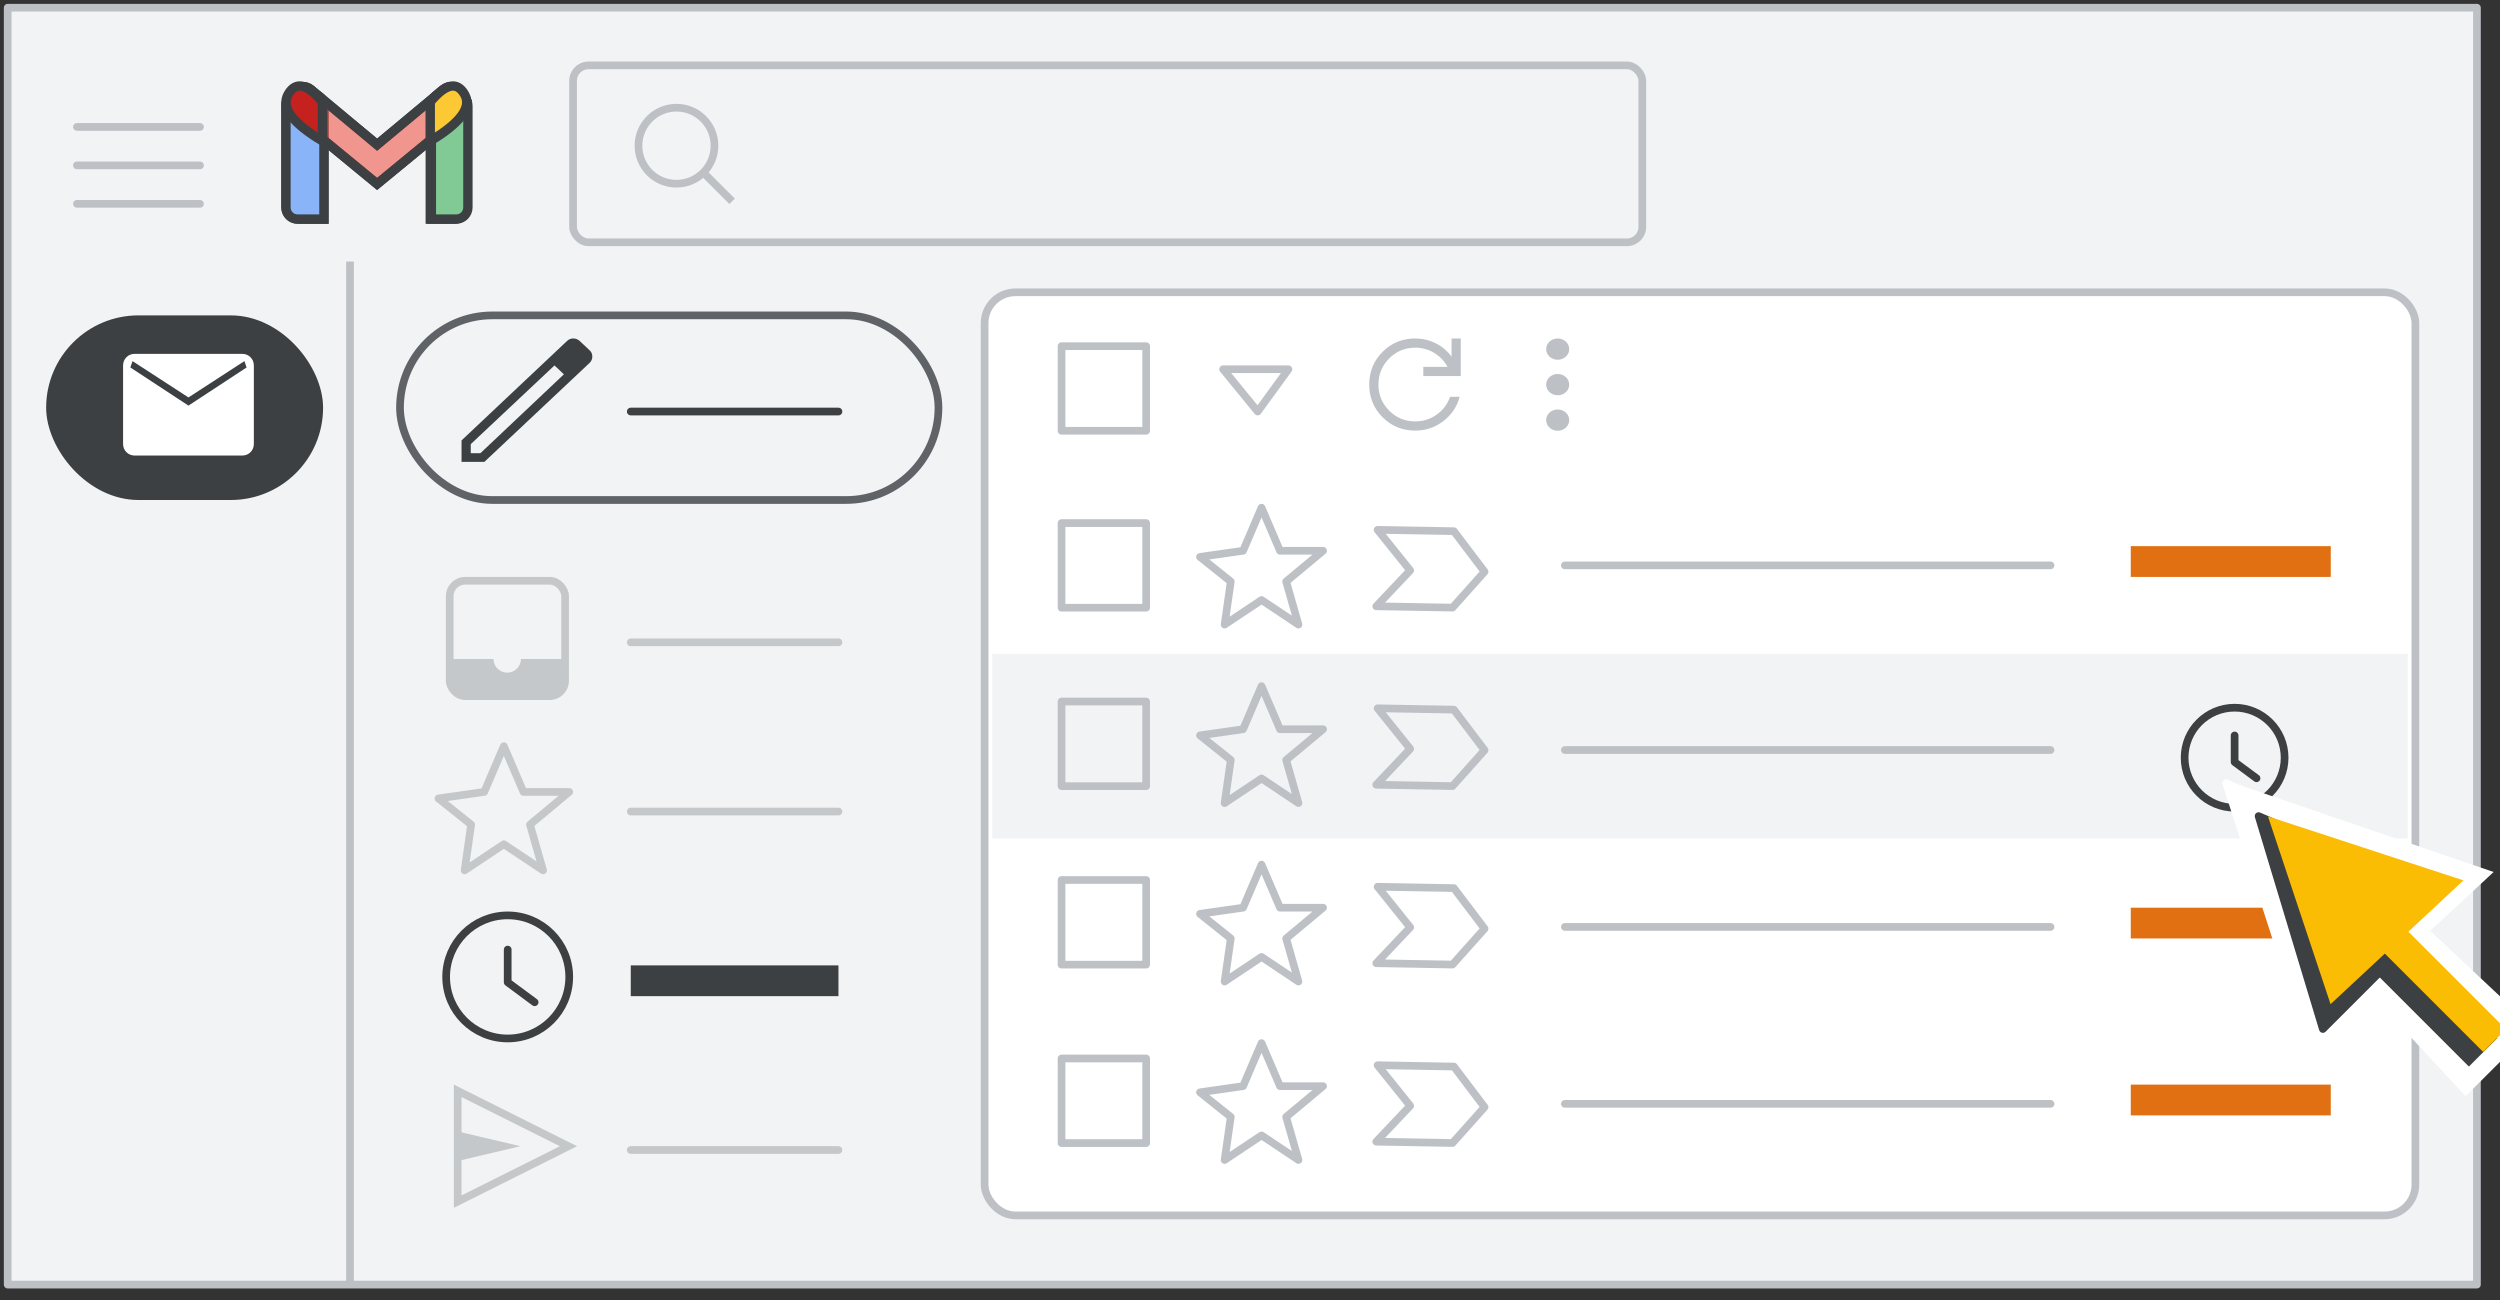 <?xml version="1.0" encoding="UTF-8"?>
<svg width="325px" height="169px" viewBox="0 0 325 169" version="1.1" xmlns="http://www.w3.org/2000/svg" xmlns:xlink="http://www.w3.org/1999/xlink">
    <rect x="0" y="0" width="325" height="169" fill="#333333" stroke="none"/>
    <title>gmail-snooze</title>
    <g id="gmail-snooze" stroke="none" stroke-width="1" fill="none" fill-rule="evenodd">
        <g id="Gmail/frame-left-nav-open-menu" transform="translate(1, 1)">
            <g id="Frames/desktop-light" fill="#F1F3F4" stroke="#BDC1C6" stroke-linejoin="round">
                <rect id="border-copy" x="0" y="0" width="321" height="166"></rect>
            </g>
            <rect id="Rectangle" stroke="#BDC1C6" fill="#FFFFFF" x="127" y="37" width="186" height="120" rx="4"></rect>
            <g id="Group-3" transform="translate(51, 40)">
                <g id="Group-2">
                    <rect id="Rectangle" stroke="#5F6368" x="0" y="0" width="70" height="24" rx="12"></rect>
                    <line x1="30" y1="12.5" x2="57" y2="12.5" id="Line-2" stroke="#3C4043" stroke-linecap="round"></line>
                </g>
                <g id="edit_BASELINE_P900_20dp" transform="translate(8, 3)" fill="#3C4043" fill-rule="nonzero">
                    <path d="M1.197,14.919 L2.448,14.919 L13.301,4.666 L12.702,4.076 L12.077,3.512 L1.197,13.74 L1.197,14.919 Z M0,16.047 L0,13.253 L13.681,0.359 C13.917,0.12 14.198,0 14.525,0 C14.851,0 15.141,0.12 15.395,0.359 L16.646,1.538 C16.882,1.743 17,2.012 17,2.346 C17,2.679 16.882,2.957 16.646,3.178 L2.965,16.047 L0,16.047 Z M15.803,2.333 L14.552,1.153 L15.803,2.333 Z M13.301,4.666 L12.702,4.076 L12.077,3.512 L12.077,3.486 L13.301,4.666 Z" id="Shape"></path>
                </g>
            </g>
            <line x1="44.5" y1="33.5" x2="44.5" y2="165.5" id="Line" stroke="#BDC1C6" stroke-linecap="square"></line>
            <g id="Group-2" opacity="0.24" transform="translate(57, 74)">
                <line x1="24" y1="8.5" x2="51" y2="8.5" id="Line-2" stroke="#3C4043" stroke-linecap="round"></line>
                <g id="Icons/inbox-dark-grey" transform="translate(-0.037, 0)">
                    <g id="Group" transform="translate(0, 0)">
                        <rect id="Rectangle" stroke="#3C4043" x="0.5" y="0.5" width="15" height="15" rx="2"></rect>
                        <path d="M15.113,10.667 L15.113,15.111 L0.843,15.111 L0.843,10.667 L6.194,10.667 L6.194,10.667 C6.194,11.649 6.993,12.444 7.978,12.444 C8.963,12.444 9.761,11.649 9.761,10.667 L15.113,10.667 Z" id="Combined-Shape" fill="#3C4043"></path>
                    </g>
                </g>
            </g>
            <g id="Group-3" opacity="0.24" transform="translate(56, 96)" stroke="#3C4043" stroke-linecap="round">
                <line x1="25" y1="8.5" x2="52" y2="8.5" id="Line-2"></line>
                <g id="Icons/star" stroke-linejoin="round">
                    <polygon id="Path-4" points="5.95 5.95 8.5 0 11.05 5.95 17 5.95 11.9 10.2 13.6 16.15 8.5 12.75 3.4 16.15 4.25 10.2 0 6.8"></polygon>
                </g>
            </g>
            <g id="Group-4" transform="translate(57, 118)" stroke="#3C4043">
                <line x1="24" y1="8.5" x2="51" y2="8.5" id="Line-2" stroke-width="4"></line>
                <g id="clock">
                    <circle id="Oval" fill-rule="nonzero" cx="8" cy="8" r="8"></circle>
                    <polyline id="Path-12" stroke-linecap="round" stroke-linejoin="round" points="8 4.444 8 8.699 11.504 11.293"></polyline>
                </g>
            </g>
            <g id="Group-6" opacity="0.24" transform="translate(58, 140)">
                <line x1="23" y1="8.5" x2="50" y2="8.5" id="Line-2" stroke="#3C4043" stroke-linecap="round"></line>
                <g id="Icons/send-dark-grey" transform="translate(-0, -0)">
                    <path d="M8.008,1.118 L15.206,15.515 L0.809,15.515 L8.008,1.118 Z" id="Triangle" stroke="#3C4043" transform="translate(8.008, 8.008) rotate(-270) translate(-8.008, -8.008) "></path>
                    <polygon id="Triangle" fill="#3C4043" transform="translate(4.576, 8.008) rotate(-270) translate(-4.576, -8.008) " points="4.576 3.941 6.495 12.074 2.658 12.074"></polygon>
                </g>
            </g>
            <g id="Group" transform="translate(137, 134.6)" stroke="#BDC1C6" stroke-linejoin="round">
                <g id="UI/checkbox-light-grey" transform="translate(0, 2)">
                    <rect id="Rectangle" x="0" y="0" width="11" height="11"></rect>
                </g>
                <g id="Icons/star" transform="translate(18, 0)" stroke-linecap="round">
                    <polygon id="Path-4" points="5.6 5.6 8 0 10.4 5.6 16 5.6 11.2 9.6 12.8 15.2 8 12 3.2 15.2 4 9.6 0 6.4"></polygon>
                </g>
                <polygon id="Path" transform="translate(48, 7.971) rotate(1) translate(-48, -7.971) " points="41 3 45.329 8.202 41 12.941 50.915 12.941 55 8.202 50.915 3"></polygon>
            </g>
            <g id="Group" transform="translate(137, 111.4)" stroke="#BDC1C6" stroke-linejoin="round">
                <g id="UI/checkbox-light-grey" transform="translate(0, 2)">
                    <rect id="Rectangle" x="0" y="0" width="11" height="11"></rect>
                </g>
                <g id="Icons/star" transform="translate(18, 0)" stroke-linecap="round">
                    <polygon id="Path-4" points="5.6 5.6 8 0 10.4 5.6 16 5.6 11.2 9.6 12.8 15.2 8 12 3.2 15.2 4 9.6 0 6.4"></polygon>
                </g>
                <polygon id="Path" transform="translate(48, 7.971) rotate(1) translate(-48, -7.971) " points="41 3 45.329 8.202 41 12.941 50.915 12.941 55 8.202 50.915 3"></polygon>
            </g>
            <g id="Group" transform="translate(128, 65)">
                <g id="UI/line-dark-grey" transform="translate(74, 7)" stroke="#BDC1C6" stroke-linecap="round" stroke-linejoin="round">
                    <line x1="0.432" y1="0.5" x2="63.568" y2="0.5" id="Line-5"></line>
                </g>
                <rect id="Rectangle" fill="#F1F3F4" x="0" y="19" width="184" height="24"></rect>
                <rect id="Rectangle" fill="#E07011" x="148" y="5" width="26" height="4"></rect>
                <g id="UI/checkbox-light-grey" transform="translate(9, 2)" stroke="#BDC1C6" stroke-linejoin="round">
                    <rect id="Rectangle" x="0" y="0" width="11" height="11"></rect>
                </g>
                <g id="Icons/star" transform="translate(27, 0)" stroke="#BDC1C6" stroke-linecap="round" stroke-linejoin="round">
                    <polygon id="Path-4" points="5.6 5.6 8 0 10.4 5.6 16 5.6 11.2 9.6 12.8 15.2 8 12 3.2 15.2 4 9.6 0 6.4"></polygon>
                </g>
                <polygon id="Path" stroke="#BDC1C6" stroke-linejoin="round" transform="translate(57, 7.971) rotate(1) translate(-57, -7.971) " points="50 3 54.329 8.202 50 12.941 59.915 12.941 64 8.202 59.915 3"></polygon>
            </g>
            <g id="UI/checkbox-light-grey" transform="translate(137, 44)" stroke="#BDC1C6" stroke-linejoin="round">
                <rect id="Rectangle" x="0" y="0" width="11" height="11"></rect>
            </g>
            <g id="Icons/arrow-expand-sm" transform="translate(158, 47)" stroke="#BDC1C6" stroke-linecap="round" stroke-linejoin="round">
                <polygon id="Path-4" points="0 0 8.5 0 4.5 5.5"></polygon>
            </g>
            <g id="Icons/menu-more-light-grey" transform="translate(200, 43)" fill="#BDC1C6">
                <ellipse id="Oval" cx="1.5" cy="1.385" rx="1.5" ry="1.385"></ellipse>
                <ellipse id="Oval" cx="1.5" cy="6" rx="1.5" ry="1.385"></ellipse>
                <ellipse id="Oval" cx="1.5" cy="10.615" rx="1.5" ry="1.385"></ellipse>
            </g>
            <g id="refresh_BASELINE_NV200_24dp" transform="translate(177, 43)" fill="#BDC1C6" fill-rule="nonzero">
                <path d="M5.99,11.98 C4.313,11.98 2.895,11.401 1.737,10.243 C0.579,9.085 0,7.667 0,5.99 C0,4.313 0.579,2.895 1.737,1.737 C2.895,0.579 4.313,0 5.99,0 C6.922,0 7.804,0.206 8.635,0.619 C9.467,1.032 10.156,1.617 10.702,2.376 L10.702,0 L11.9,0 L11.9,4.892 L7.028,4.892 L7.028,3.694 L10.183,3.694 C9.757,2.922 9.171,2.313 8.426,1.867 C7.68,1.421 6.868,1.198 5.99,1.198 C4.659,1.198 3.527,1.664 2.596,2.596 C1.664,3.527 1.198,4.659 1.198,5.99 C1.198,7.321 1.664,8.452 2.596,9.384 C3.527,10.316 4.659,10.782 5.99,10.782 C7.015,10.782 7.94,10.489 8.765,9.903 C9.591,9.318 10.17,8.546 10.502,7.587 L11.76,7.587 C11.401,8.892 10.685,9.95 9.614,10.762 C8.542,11.574 7.334,11.98 5.99,11.98 Z" id="Path"></path>
            </g>
            <g id="Group-3" transform="translate(5, 40)">
                <rect id="Rectangle" fill="#3C4043" x="0" y="0" width="36" height="24" rx="12"></rect>
                <g id="mail_BASELINE_P900_24dp-(3)" transform="translate(10, 5)" fill="#FFFFFF" fill-rule="nonzero">
                    <path d="M1.535,13.222 C1.094,13.222 0.728,13.077 0.437,12.785 C0.146,12.494 0,12.128 0,11.688 L0,1.535 C0,1.094 0.146,0.728 0.437,0.437 C0.728,0.146 1.094,0 1.535,0 L15.465,0 C15.906,0 16.272,0.146 16.563,0.437 C16.854,0.728 17,1.094 17,1.535 L17,11.688 C17,12.128 16.854,12.494 16.563,12.785 C16.272,13.077 15.906,13.222 15.465,13.222 L1.535,13.222 Z M8.5,6.729 L0.944,1.771 L0.944,11.688 C0.944,11.861 1,12.002 1.11,12.113 C1.22,12.223 1.362,12.278 1.535,12.278 L15.465,12.278 C15.638,12.278 15.78,12.223 15.89,12.113 C16,12.002 16.056,11.861 16.056,11.688 L16.056,1.771 L8.5,6.729 Z M8.5,5.667 L15.772,0.944 L1.228,0.944 L8.5,5.667 Z M16.056,1.771 L15.772,0.944 L1.228,0.944 L0.944,1.771 L0.944,11.688 C0.944,11.861 1,12.002 1.11,12.113 C1.22,12.223 1.362,12.278 1.535,12.278 L15.465,12.278 C15.638,12.278 15.78,12.223 15.89,12.113 C16,12.002 16.056,11.861 16.056,11.688 L16.056,1.771 Z" id="Shape"></path>
                </g>
            </g>
        </g>
        <g id="UI/line-dark-grey" transform="translate(203, 143)" stroke="#BDC1C6" stroke-linecap="round" stroke-linejoin="round">
            <line x1="0.432" y1="0.5" x2="63.568" y2="0.5" id="Line-5"></line>
        </g>
        <rect id="Rectangle" fill="#E07011" x="277" y="141" width="26" height="4"></rect>
        <g id="UI/line-dark-grey" transform="translate(203, 120)" stroke="#BDC1C6" stroke-linecap="round" stroke-linejoin="round">
            <line x1="0.432" y1="0.5" x2="63.568" y2="0.5" id="Line-5"></line>
        </g>
        <rect id="Rectangle" fill="#E07011" x="277" y="118" width="26" height="4"></rect>
        <g id="Group-4" transform="translate(74, 8)" stroke="#BDC1C6">
            <rect id="Rectangle" x="0.5" y="0.5" width="139" height="23" rx="2"></rect>
            <g id="Group" transform="translate(9, 6)">
                <circle id="Oval" cx="4.941" cy="4.941" r="4.941"></circle>
                <line x1="8.824" y1="8.824" x2="11.818" y2="11.818" id="Line-6" stroke-linecap="square"></line>
            </g>
        </g>
        <g id="Group" transform="translate(37.174, 11.179)" fill-rule="nonzero">
            <g id="Group-6" transform="translate(-0, 0)">
                <g id="Group" fill="#FFFFFF">
                    <path d="M1.514,1.058 L3.423,1.058 C4.259,1.058 4.937,1.735 4.937,2.572 L4.937,17.303 L4.937,17.303 L1.514,17.303 C0.678,17.303 0,16.625 0,15.788 L0,2.572 C0,1.735 0.678,1.058 1.514,1.058 Z" id="Rectangle" stroke="#3C4043" stroke-width="1.217"></path>
                    <path d="M20.275,1.058 L21.987,1.058 C22.823,1.058 23.501,1.735 23.501,2.572 L23.501,15.788 C23.501,16.625 22.823,17.303 21.987,17.303 L18.761,17.303 L18.761,17.303 L18.761,2.572 C18.761,1.735 19.439,1.058 20.275,1.058 Z" id="Rectangle" stroke="#3C4043" stroke-width="1.217"></path>
                    <path d="M20.519,0.414 C21.176,-0.103 22.128,0.01 22.645,0.667 L22.645,0.667 L23.251,1.436 C23.761,2.083 23.66,3.019 23.024,3.542 L23.024,3.542 L11.849,12.734 L0.675,3.542 C0.039,3.019 -0.062,2.083 0.447,1.436 L1.053,0.667 C1.571,0.01 2.523,-0.103 3.179,0.414 L3.211,0.44 L3.211,0.44 L11.849,7.632 L20.487,0.44 L20.487,0.44 L20.519,0.414 Z" id="Combined-Shape" stroke="#3C4043" stroke-width="1.217" fill-opacity="0.54"></path>
                    <path d="M18.761,7.149 L18.761,2.073 C20.736,-0.296 22.217,-0.635 23.205,1.058 C24.192,2.75 22.711,4.78 18.761,7.149 Z" id="Path-4"></path>
                    <path d="M4.016e-07,7.149 L4.016e-07,2.073 C1.975,-0.296 3.456,-0.635 4.443,1.058 C5.431,2.75 3.95,4.78 4.016e-07,7.149 Z" id="Path-4" transform="translate(2.37, 3.575) scale(-1, 1) translate(-2.37, -3.575) "></path>
                </g>
                <g id="Group" stroke="#3C4043" stroke-width="1.217">
                    <path d="M1.514,1.058 L3.423,1.058 C4.259,1.058 4.937,1.735 4.937,2.572 L4.937,17.303 L4.937,17.303 L1.514,17.303 C0.678,17.303 0,16.625 0,15.788 L0,2.572 C0,1.735 0.678,1.058 1.514,1.058 Z" id="Rectangle" fill="#8AB4F8"></path>
                    <path d="M20.417,1.058 L22.14,1.058 C22.976,1.058 23.654,1.735 23.654,2.572 L23.654,15.788 C23.654,16.625 22.976,17.303 22.14,17.303 L18.903,17.303 L18.903,17.303 L18.903,2.572 C18.903,1.735 19.581,1.058 20.417,1.058 Z" id="Rectangle" fill="#81C995"></path>
                    <path d="M20.519,0.414 C21.176,-0.103 22.128,0.01 22.645,0.667 L22.645,0.667 L23.251,1.436 C23.761,2.083 23.66,3.019 23.024,3.542 L23.024,3.542 L11.849,12.734 L0.675,3.542 C0.039,3.019 -0.062,2.083 0.447,1.436 L1.053,0.667 C1.571,0.01 2.523,-0.103 3.179,0.414 L3.211,0.44 L3.211,0.44 L11.849,7.632 L20.487,0.44 L20.487,0.44 L20.519,0.414 Z" id="Combined-Shape" fill-opacity="0.54" fill="#EA4335"></path>
                    <path d="M18.761,7.149 L18.761,2.073 C20.736,-0.296 22.217,-0.635 23.205,1.058 C24.192,2.75 22.711,4.78 18.761,7.149 Z" id="Path-4" fill="#FCC934"></path>
                    <path d="M4.016e-07,7.149 L4.016e-07,2.073 C1.975,-0.296 3.456,-0.635 4.443,1.058 C5.431,2.75 3.95,4.78 4.016e-07,7.149 Z" id="Path-4" fill="#C5221F" transform="translate(2.37, 3.575) scale(-1, 1) translate(-2.37, -3.575) "></path>
                </g>
            </g>
        </g>
        <g id="Group-10" stroke-linecap="round" stroke-linejoin="round" transform="translate(10, 16)" stroke="#BDC1C6">
            <line x1="1.73472348e-16" y1="0.5" x2="16" y2="0.5" id="Line"></line>
            <line x1="1.73472348e-16" y1="5.5" x2="16" y2="5.5" id="Line"></line>
            <line x1="1.73472348e-16" y1="10.5" x2="16" y2="10.5" id="Line"></line>
        </g>
        <g id="Group" transform="translate(138, 89.2)" stroke="#BDC1C6" stroke-linejoin="round">
            <g id="UI/checkbox-light-grey" transform="translate(0, 2)">
                <rect id="Rectangle" x="0" y="0" width="11" height="11"></rect>
            </g>
            <g id="Icons/star" transform="translate(18, 0)" stroke-linecap="round">
                <polygon id="Path-4" points="5.6 5.6 8 0 10.4 5.6 16 5.6 11.2 9.6 12.8 15.2 8 12 3.2 15.2 4 9.6 0 6.4"></polygon>
            </g>
            <polygon id="Path" transform="translate(48, 7.971) rotate(1) translate(-48, -7.971) " points="41 3 45.329 8.202 41 12.941 50.915 12.941 55 8.202 50.915 3"></polygon>
        </g>
        <g id="UI/line-dark-grey" transform="translate(203, 97)" stroke="#BDC1C6" stroke-linecap="round" stroke-linejoin="round">
            <line x1="0.432" y1="0.5" x2="63.568" y2="0.5" id="Line-5"></line>
        </g>
        <g id="clock" transform="translate(284, 92)" stroke="#3C4043">
            <circle id="Oval" fill-rule="nonzero" cx="6.5" cy="6.5" r="6.5"></circle>
            <polyline id="Path-12" stroke-linecap="round" stroke-linejoin="round" points="6.5 3.611 6.5 7.068 9.347 9.175"></polyline>
        </g>
        <g id="UI/arrow" transform="translate(277.313, 90.205)" fill-rule="nonzero">
            <g id="white-bg" transform="translate(0, 0)" fill="#FFFFFF">
                <g id="Group" transform="translate(29.806, 29.806) rotate(-45) translate(-29.806, -29.806) translate(13.045, 4.415)">
                    <g id="Group-3" transform="translate(0, 0)">
                        <polygon id="Triangle" stroke="#FFFFFF" stroke-linejoin="round" points="17.105 0 28.2 29.063 21.266 22.766 16.643 33.422 0 33.422"></polygon>
                        <polygon id="Triangle" points="17.803 0.675 33.523 32.747 4.278 31.648"></polygon>
                    </g>
                    <g id="Group-2" transform="translate(10.339, 31.043)">
                        <polygon id="Rectangle" points="0.739 0.122 11.904 1.18739586e-13 12.533 19.739 0 19.739"></polygon>
                    </g>
                </g>
            </g>
            <g id="Group-5-2" transform="translate(6.642, 6.75)">
                <g id="Group" transform="translate(24.374, 24.374) rotate(-45) translate(-24.374, -24.374) translate(11.081, 3.197)">
                    <polygon id="Triangle" stroke="#3C4043" fill="#3C4043" stroke-linejoin="round" points="13.663 0 22.525 22.156 16.986 17.356 13.294 25.479 0 25.479"></polygon>
                    <g id="Group-2" transform="translate(9.97, 22.808)">
                        <polygon id="Rectangle" fill="#3C4043" points="2.57143242e-11 1.977 4.652 1.879 5.222 19.546 -1.63266931e-12 19.546"></polygon>
                        <rect id="Rectangle" fill="#FBBC04" x="2.66" y="1.18739586e-13" width="4.178" height="19.516"></rect>
                    </g>
                    <polygon id="Triangle" fill="#FBBC04" points="14.5 0.887 26.587 24.741 2.992 23.904"></polygon>
                </g>
            </g>
        </g>
    </g>
</svg>